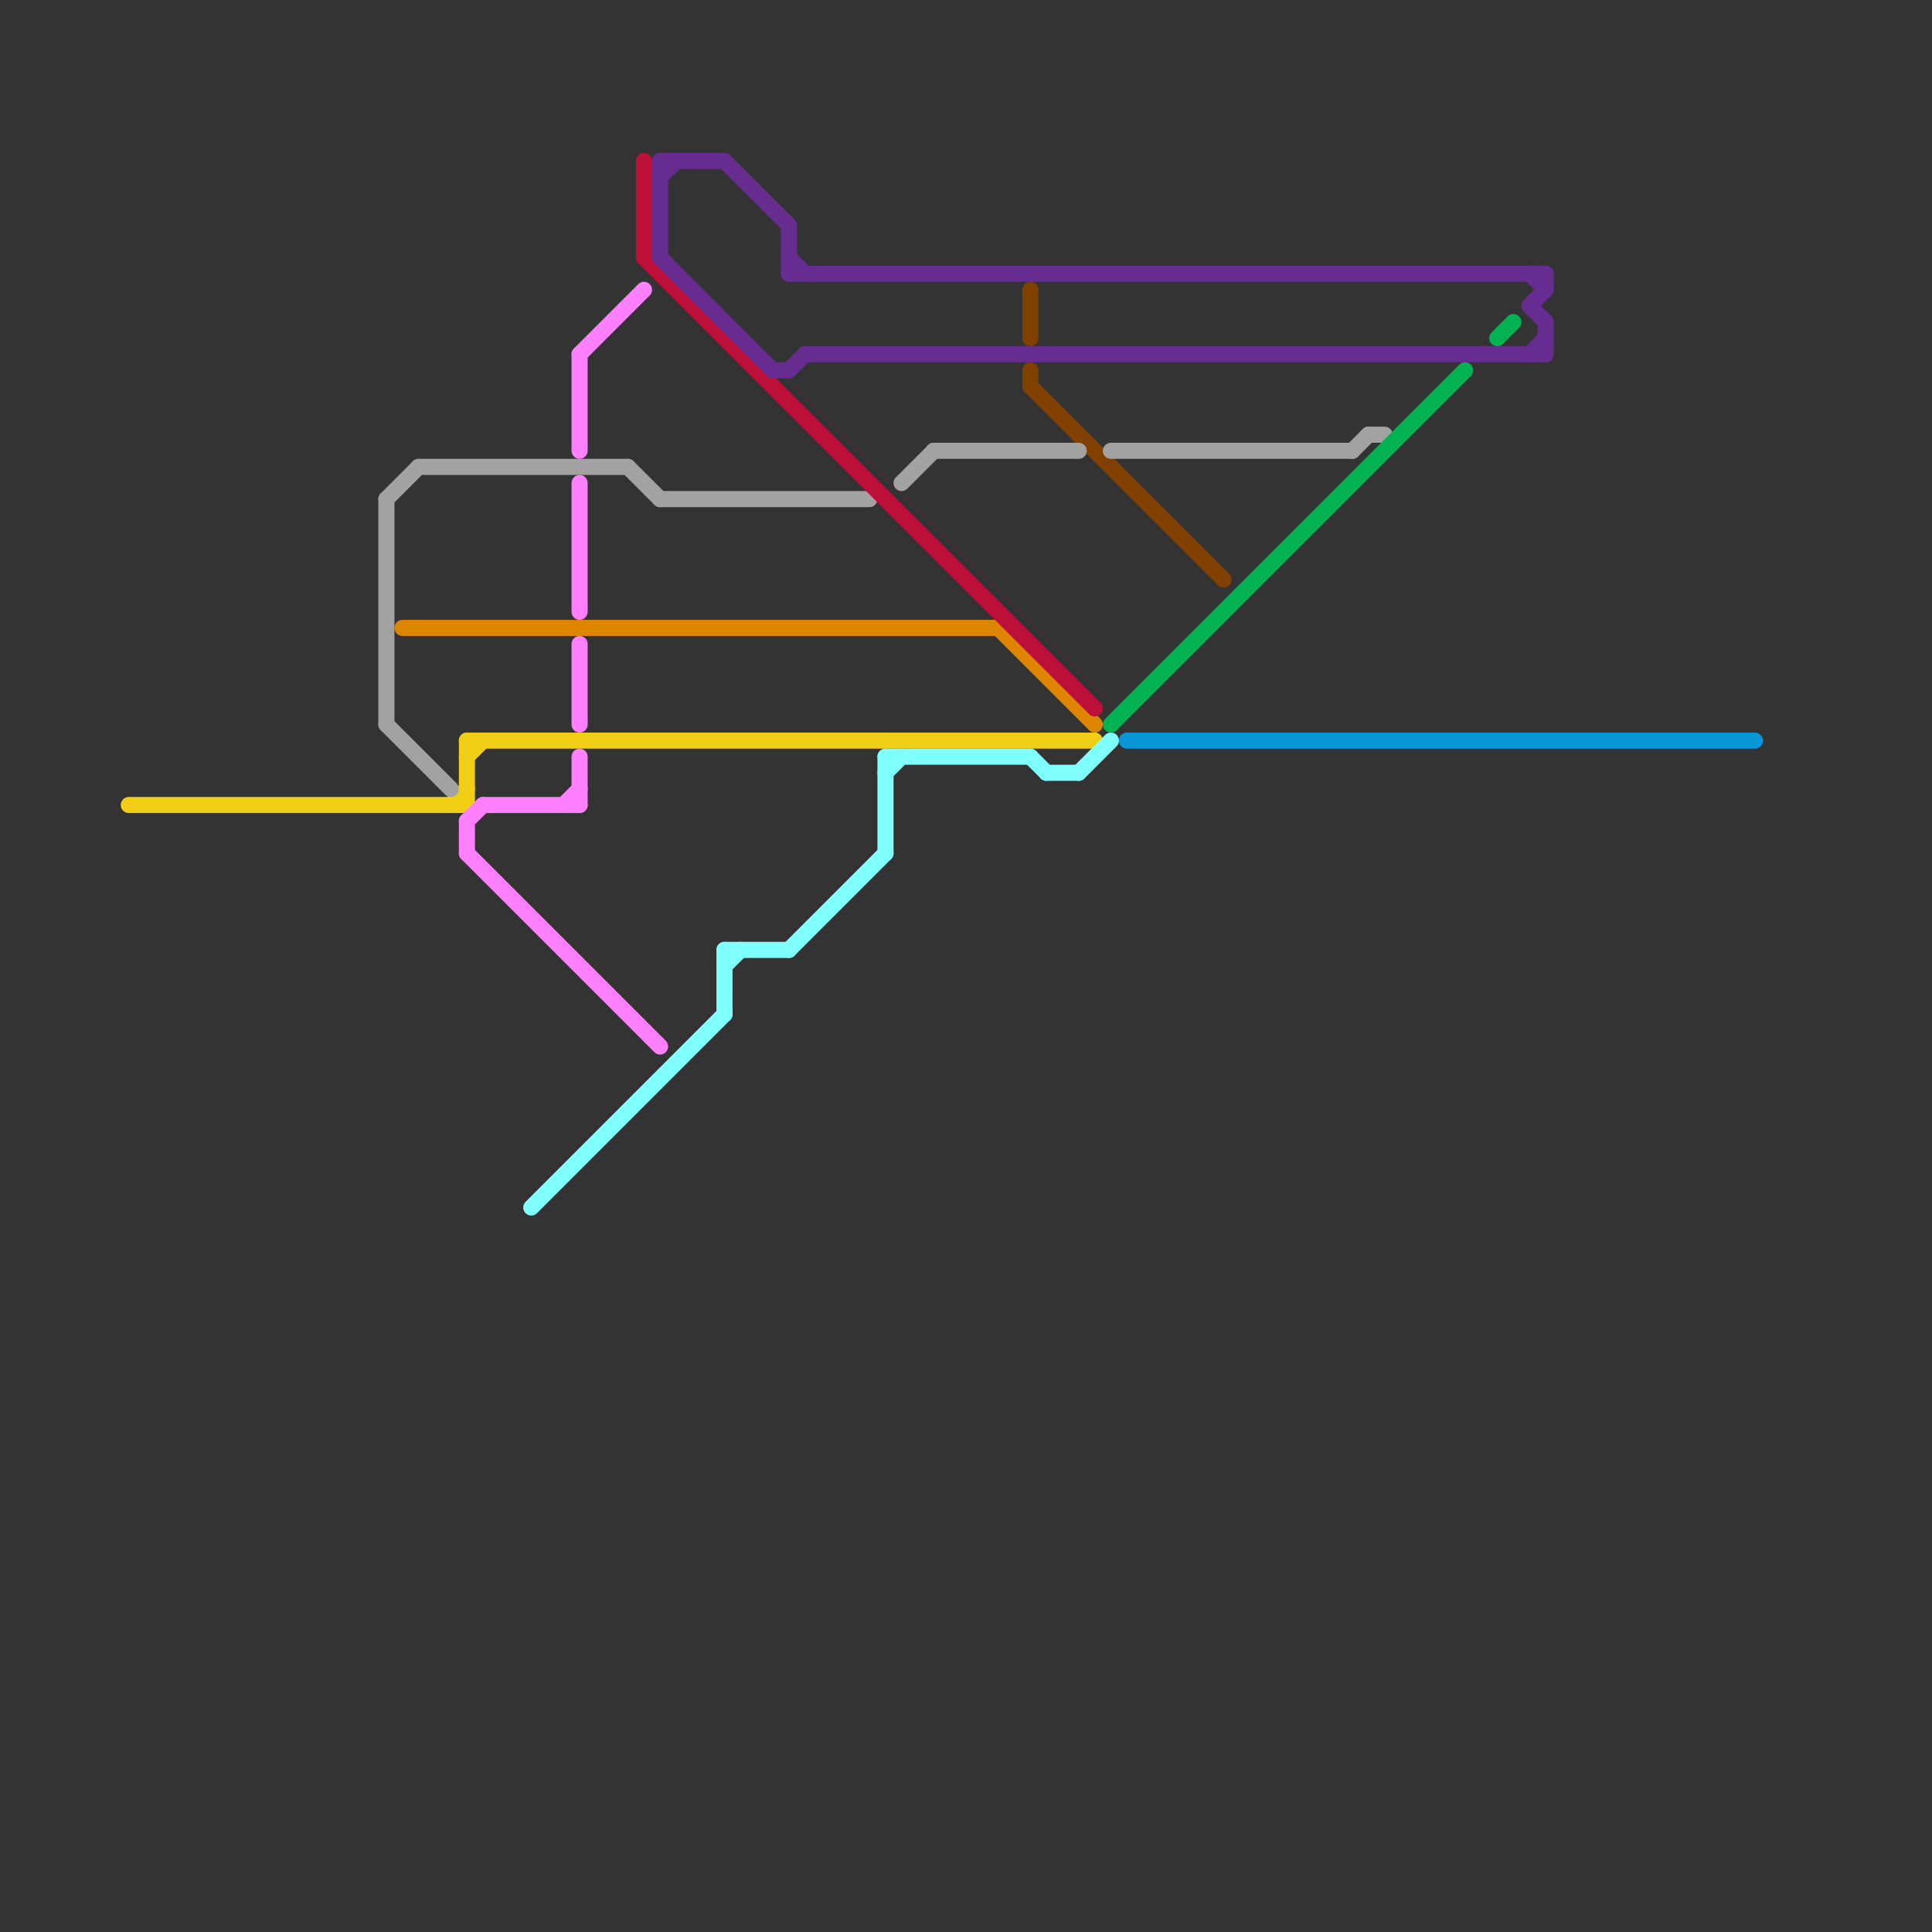 
<svg version="1.1" xmlns="http://www.w3.org/2000/svg" viewBox="0 0 120 120">
<rect x="0" y="0" width="120" height="120" fill="#333333" stroke="none"/>
<style>text { font: 1px Helvetica; font-weight: 600; white-space: pre; dominant-baseline: central; } line { stroke-width: 1; fill: none; stroke-linecap: round; stroke-linejoin: round; } .c0 { stroke: #804000 } .c1 { stroke: #f0ce15 } .c2 { stroke: #0896d7 } .c3 { stroke: #a2a2a2 } .c4 { stroke: #df8600 } .c5 { stroke: #ff80ff } .c6 { stroke: #80ffff } .c7 { stroke: #bd1038 } .c8 { stroke: #662c90 } .c9 { stroke: #00b251 }</style><defs><g id="wm-xf"><circle r="1.2" fill="#000"/><circle r="0.9" fill="#fff"/><circle r="0.6" fill="#000"/><circle r="0.3" fill="#fff"/></g><g id="wm"><circle r="0.6" fill="#000"/><circle r="0.3" fill="#fff"/></g></defs><line class="c0" x1="64" y1="18" x2="64" y2="21"/><line class="c0" x1="64" y1="24" x2="76" y2="36"/><line class="c0" x1="64" y1="23" x2="64" y2="24"/><line class="c1" x1="29" y1="47" x2="30" y2="46"/><line class="c1" x1="28" y1="50" x2="29" y2="49"/><line class="c1" x1="8" y1="50" x2="29" y2="50"/><line class="c1" x1="29" y1="46" x2="68" y2="46"/><line class="c1" x1="29" y1="46" x2="29" y2="50"/><line class="c2" x1="70" y1="46" x2="109" y2="46"/><line class="c3" x1="26" y1="29" x2="39" y2="29"/><line class="c3" x1="58" y1="28" x2="67" y2="28"/><line class="c3" x1="24" y1="31" x2="24" y2="45"/><line class="c3" x1="69" y1="28" x2="84" y2="28"/><line class="c3" x1="24" y1="31" x2="26" y2="29"/><line class="c3" x1="85" y1="27" x2="86" y2="27"/><line class="c3" x1="24" y1="45" x2="28" y2="49"/><line class="c3" x1="56" y1="30" x2="58" y2="28"/><line class="c3" x1="84" y1="28" x2="85" y2="27"/><line class="c3" x1="39" y1="29" x2="41" y2="31"/><line class="c3" x1="41" y1="31" x2="54" y2="31"/><line class="c4" x1="62" y1="39" x2="68" y2="45"/><line class="c4" x1="25" y1="39" x2="62" y2="39"/><line class="c5" x1="36" y1="22" x2="40" y2="18"/><line class="c5" x1="29" y1="51" x2="30" y2="50"/><line class="c5" x1="29" y1="51" x2="29" y2="53"/><line class="c5" x1="29" y1="53" x2="41" y2="65"/><line class="c5" x1="36" y1="47" x2="36" y2="50"/><line class="c5" x1="30" y1="50" x2="36" y2="50"/><line class="c5" x1="36" y1="40" x2="36" y2="45"/><line class="c5" x1="35" y1="50" x2="36" y2="49"/><line class="c5" x1="36" y1="30" x2="36" y2="38"/><line class="c5" x1="36" y1="22" x2="36" y2="28"/><line class="c6" x1="45" y1="59" x2="49" y2="59"/><line class="c6" x1="55" y1="48" x2="56" y2="47"/><line class="c6" x1="55" y1="47" x2="64" y2="47"/><line class="c6" x1="45" y1="60" x2="46" y2="59"/><line class="c6" x1="49" y1="59" x2="55" y2="53"/><line class="c6" x1="45" y1="59" x2="45" y2="63"/><line class="c6" x1="67" y1="48" x2="69" y2="46"/><line class="c6" x1="64" y1="47" x2="65" y2="48"/><line class="c6" x1="55" y1="47" x2="55" y2="53"/><line class="c6" x1="65" y1="48" x2="67" y2="48"/><line class="c6" x1="33" y1="75" x2="45" y2="63"/><line class="c7" x1="40" y1="16" x2="68" y2="44"/><line class="c7" x1="40" y1="10" x2="40" y2="16"/><line class="c8" x1="41" y1="10" x2="41" y2="16"/><line class="c8" x1="48" y1="23" x2="49" y2="23"/><line class="c8" x1="49" y1="14" x2="49" y2="17"/><line class="c8" x1="96" y1="17" x2="96" y2="18"/><line class="c8" x1="95" y1="19" x2="96" y2="20"/><line class="c8" x1="95" y1="17" x2="96" y2="18"/><line class="c8" x1="49" y1="17" x2="96" y2="17"/><line class="c8" x1="41" y1="11" x2="42" y2="10"/><line class="c8" x1="95" y1="22" x2="96" y2="21"/><line class="c8" x1="49" y1="23" x2="50" y2="22"/><line class="c8" x1="95" y1="19" x2="96" y2="18"/><line class="c8" x1="41" y1="10" x2="45" y2="10"/><line class="c8" x1="45" y1="10" x2="49" y2="14"/><line class="c8" x1="49" y1="16" x2="50" y2="17"/><line class="c8" x1="41" y1="16" x2="48" y2="23"/><line class="c8" x1="50" y1="22" x2="96" y2="22"/><line class="c8" x1="96" y1="20" x2="96" y2="22"/><line class="c9" x1="93" y1="21" x2="94" y2="20"/><line class="c9" x1="69" y1="45" x2="91" y2="23"/>
</svg>
